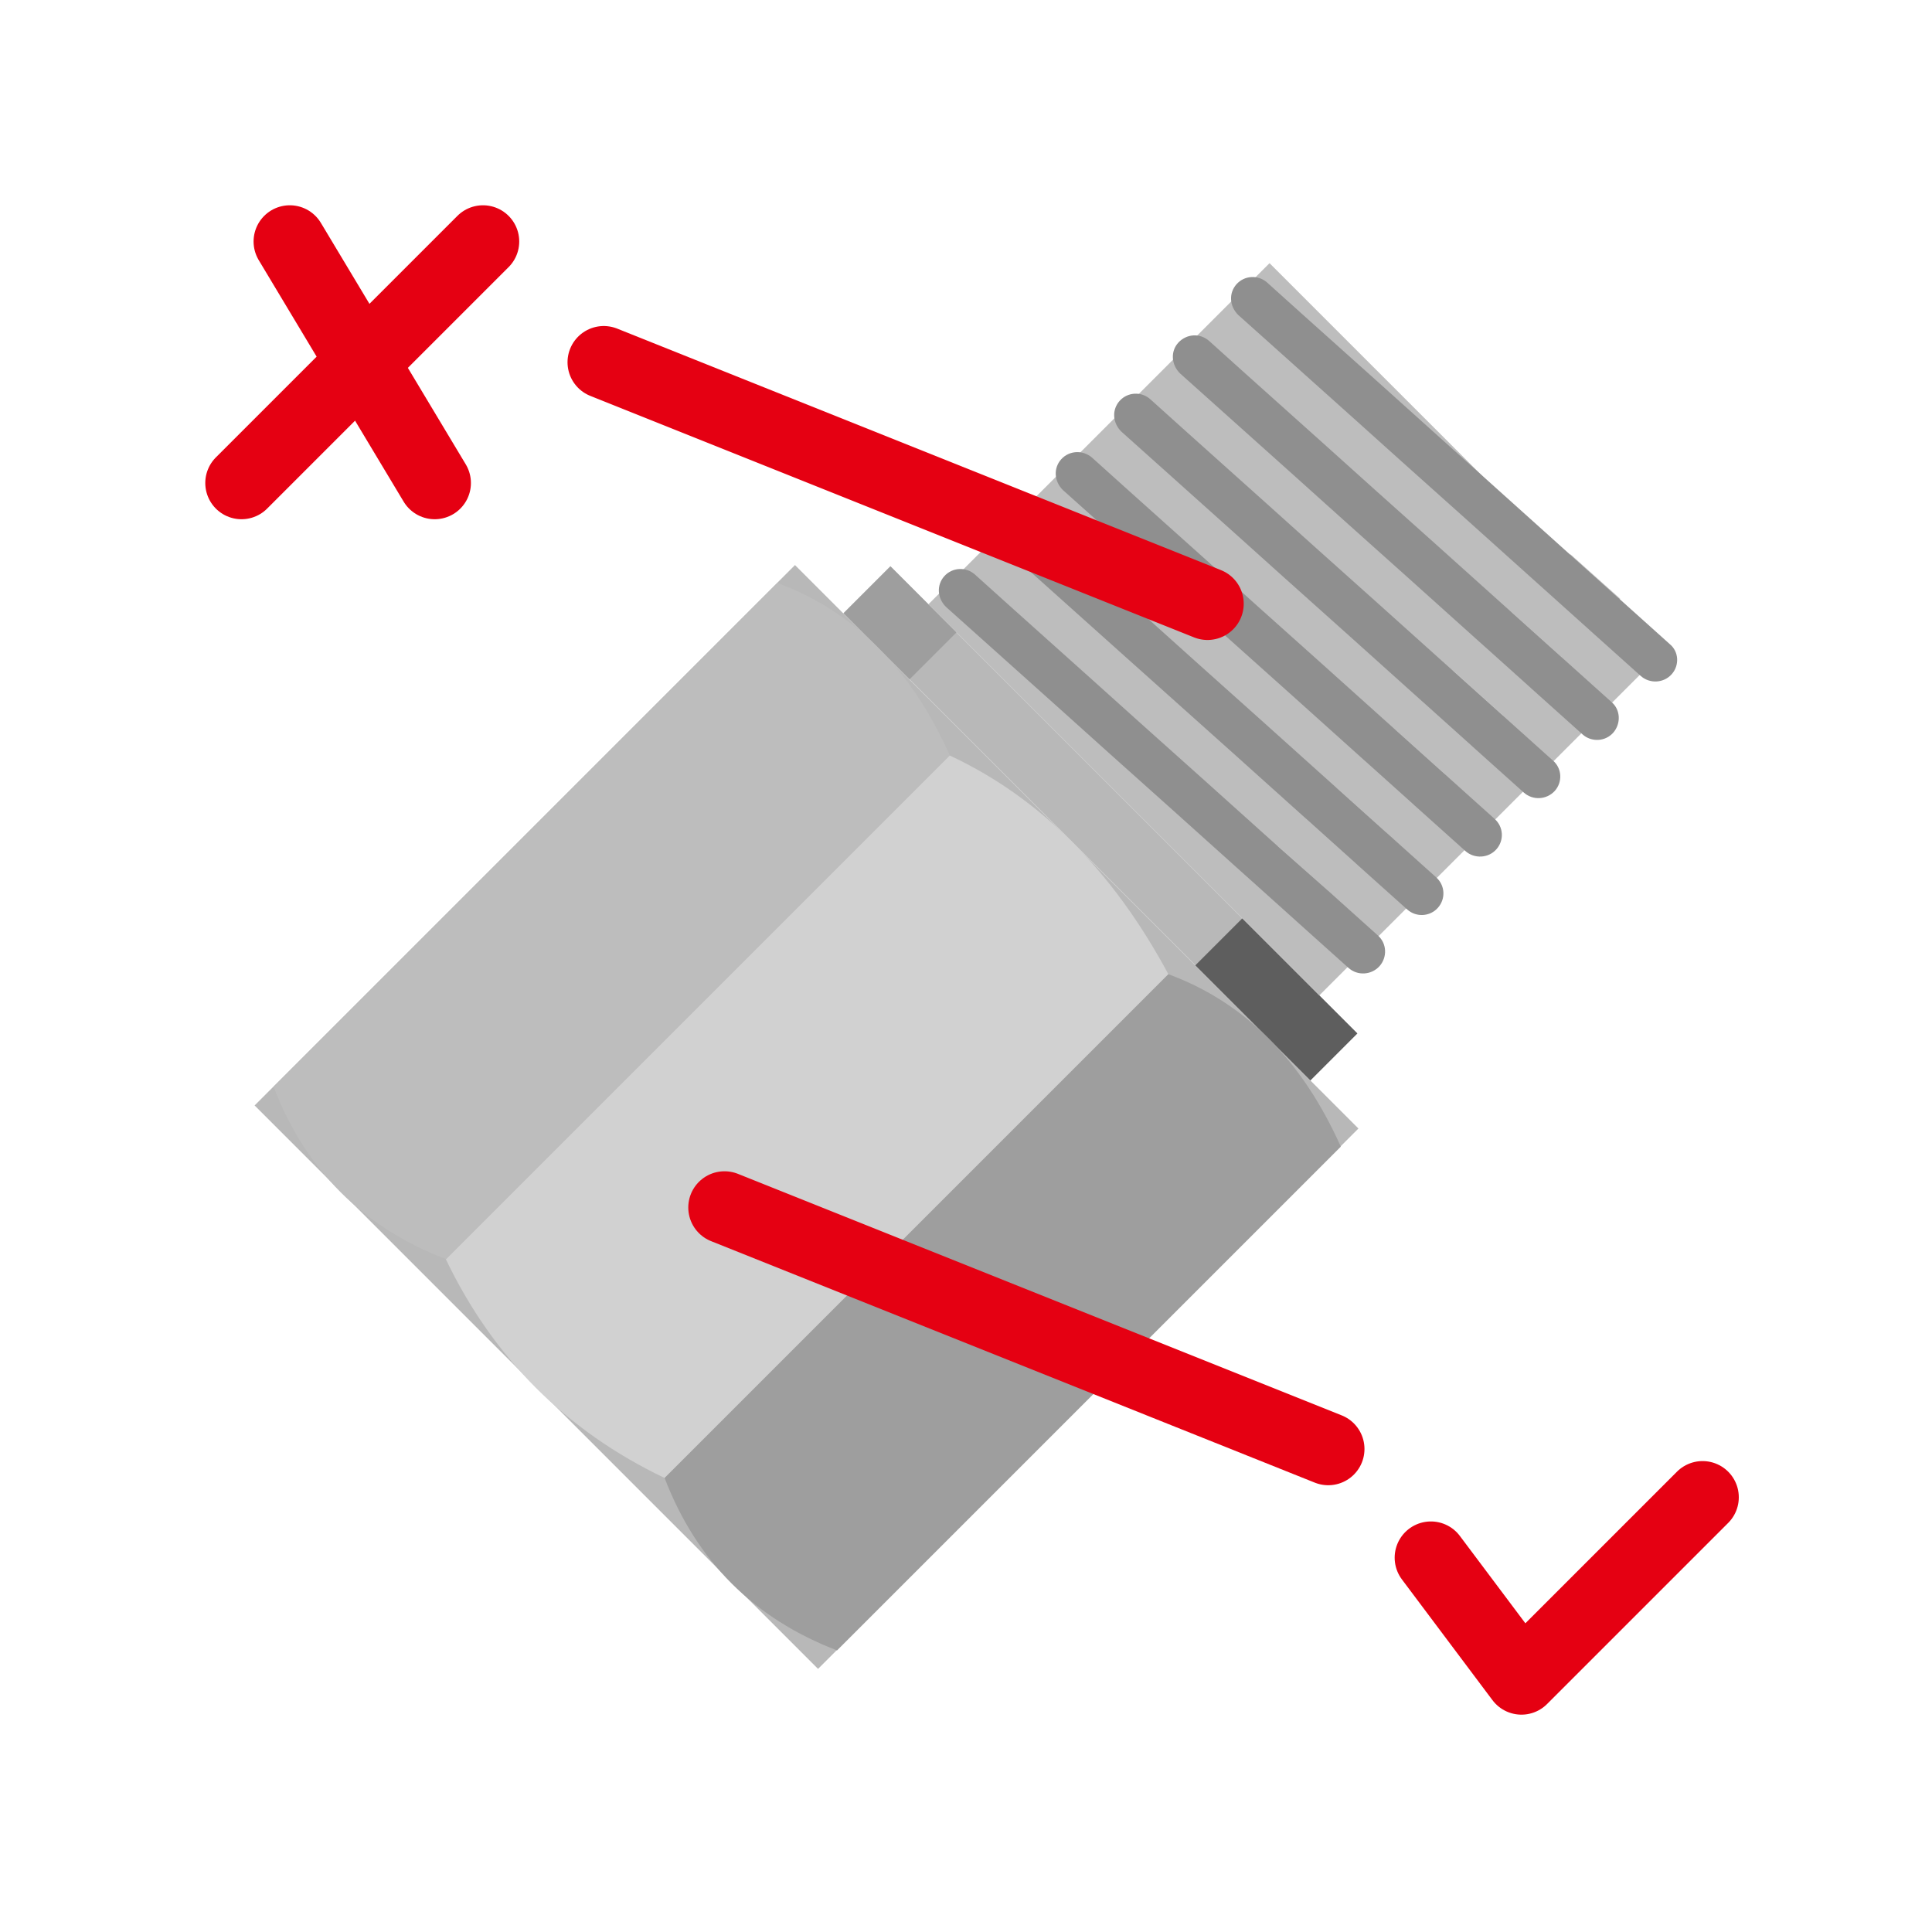 <?xml version="1.0" encoding="utf-8"?>
<!-- Generator: Adobe Illustrator 26.0.3, SVG Export Plug-In . SVG Version: 6.00 Build 0)  -->
<svg version="1.1" id="レイヤー_1" xmlns="http://www.w3.org/2000/svg" xmlns:xlink="http://www.w3.org/1999/xlink" x="0px"
	 y="0px" viewBox="0 0 80 80" style="enable-background:new 0 0 80 80;" xml:space="preserve">
<style type="text/css">
	.st0{fill:#B8B8B8;}
	.st1{fill:#9E9E9E;}
	.st2{fill:#5E5E5E;}
	.st3{fill:#D1D1D1;}
	.st4{fill:#BDBDBD;}
	.st5{fill:#C9C9C9;}
	.st6{fill:#8F8F8F;}
	
		.st7{fill-rule:evenodd;clip-rule:evenodd;fill:none;stroke:#E50012;stroke-width:3;stroke-linecap:round;stroke-linejoin:round;stroke-miterlimit:10;}
</style>
<g>
	<g>
		<g>
			
				<rect x="17.58" y="29.75" transform="matrix(0.707 -0.707 0.707 0.707 -22.92 37.17)" class="st0" width="31.65" height="33"/>
		</g>
	</g>
	<g>
		<g>
			<g>
				
					<rect x="44.2" y="20.42" transform="matrix(0.707 -0.707 0.707 0.707 -10.761 42.209)" class="st0" width="2.75" height="27.35"/>
			</g>
		</g>
		<g>
			<g>
				
					<rect x="35.9" y="23.85" transform="matrix(0.707 -0.707 0.707 0.707 -7.316 33.912)" class="st1" width="2.75" height="3.87"/>
			</g>
		</g>
		<g>
			<g>
				
					<rect x="51.48" y="38.01" transform="matrix(0.707 -0.707 0.707 0.707 -13.774 49.496)" class="st2" width="2.75" height="6.74"/>
			</g>
		</g>
	</g>
	<g>
		<g>
			<path class="st3" d="M27.52,61.2c-4.08-1.95-7.1-4.97-9.06-9.06l20.86-20.86c3.73,1.74,6.75,4.76,9.06,9.06L27.52,61.2z"/>
		</g>
	</g>
	<g>
		<g>
			<path class="st1" d="M34.66,68.34c-3.44-1.32-5.82-3.69-7.14-7.14l20.86-20.86c3.15,1.16,5.53,3.54,7.14,7.14L34.66,68.34z"/>
		</g>
	</g>
	<g>
		<g>
			<path class="st4" d="M18.47,52.14c-3.44-1.32-5.82-3.69-7.14-7.14l20.86-20.86c3.15,1.16,5.53,3.54,7.14,7.14L18.47,52.14z"/>
		</g>
	</g>
	<g>
		<g>
			<g>
				
					<rect x="43.62" y="14.6" transform="matrix(0.707 -0.707 0.707 0.707 -2.718 45.54)" class="st4" width="19.98" height="22.9"/>
			</g>
		</g>
	</g>
	<g>
		<g>
			<g>
				<polygon class="st5" points="67.09,24.79 65.81,26.07 63.75,24.22 65.03,22.95 				"/>
			</g>
		</g>
		<g>
			<g>
				<polygon class="st5" points="62.61,25.36 64.67,27.21 63.39,28.49 61.33,26.64 				"/>
			</g>
		</g>
		<g>
			<g>
				<polygon class="st5" points="60.19,27.78 62.25,29.63 60.97,30.91 58.91,29.06 				"/>
			</g>
		</g>
		<g>
			<g>
				<polygon class="st5" points="57.77,30.2 59.83,32.05 58.55,33.33 56.49,31.48 				"/>
			</g>
		</g>
		<g>
			<g>
				<polygon class="st5" points="55.35,32.62 57.41,34.47 56.14,35.75 54.07,33.9 				"/>
			</g>
		</g>
		<g>
			<g>
				<polygon class="st5" points="52.93,35.04 55,36.89 53.72,38.17 51.65,36.32 				"/>
			</g>
		</g>
	</g>
	<g>
		<g>
			<g>
				<path class="st6" d="M69.22,27.92c-0.33,0.37-0.91,0.4-1.28,0.07l-2.13-1.91l-2.06-1.85l-3.05-2.74l-2.66-2.38l-1.98-1.78
					l-3.36-3.01l-1.43-1.28c-0.37-0.37-0.39-0.91-0.07-1.27c0.33-0.37,0.9-0.4,1.27-0.07l1.5,1.35l3.36,3.01l1.98,1.78l1.86,1.67
					l3.85,3.46l2.06,1.85l2.06,1.85C69.52,26.98,69.55,27.55,69.22,27.92z"/>
			</g>
		</g>
	</g>
	<g>
		<g>
			<g>
				<path class="st6" d="M66.8,30.34c-0.33,0.37-0.9,0.4-1.27,0.07L63.4,28.5l-2.06-1.85l-3.05-2.74l-2.66-2.38l-1.98-1.78
					l-3.36-3.01l-1.43-1.28c-0.37-0.37-0.39-0.92-0.07-1.27c0.34-0.37,0.9-0.41,1.28-0.07l1.5,1.35l3.36,3.01l1.98,1.78l2.66,2.38
					l3.05,2.74l2.06,1.85l2.06,1.85C67.1,29.39,67.13,29.96,66.8,30.34z"/>
			</g>
		</g>
	</g>
	<g>
		<g>
			<g>
				<path class="st6" d="M64.38,32.75c-0.34,0.37-0.91,0.4-1.28,0.07l-2.13-1.91l-2.06-1.85l-3.05-2.74l-2.66-2.38l-1.98-1.78
					l-3.36-3.01l-1.43-1.28c-0.37-0.37-0.39-0.91-0.07-1.27c0.33-0.37,0.9-0.4,1.27-0.07l1.5,1.35l3.36,3.01l1.98,1.78l2.66,2.38
					l3.05,2.74l2.06,1.85l2.06,1.85C64.68,31.81,64.71,32.38,64.38,32.75z"/>
			</g>
		</g>
	</g>
	<g>
		<g>
			<g>
				<path class="st6" d="M61.96,35.17c-0.33,0.37-0.91,0.4-1.28,0.07l-2.13-1.91l-2.06-1.85l-3.05-2.74l-2.66-2.38l-1.98-1.78
					l-3.36-3.01l-1.43-1.28c-0.37-0.37-0.39-0.91-0.07-1.27c0.33-0.37,0.9-0.4,1.28-0.07l1.5,1.35l3.36,3.01l1.98,1.78l2.66,2.38
					l3.05,2.74l2.06,1.85l2.06,1.85C62.26,34.24,62.29,34.8,61.96,35.17z"/>
			</g>
		</g>
	</g>
	<g>
		<g>
			<g>
				<path class="st6" d="M59.54,37.59c-0.33,0.37-0.9,0.4-1.27,0.07l-2.13-1.91l-2.06-1.85l-3.05-2.74l-2.66-2.38L46.38,27
					l-3.36-3.01l-1.43-1.28c-0.37-0.37-0.39-0.92-0.07-1.27c0.34-0.37,0.9-0.41,1.28-0.07l1.5,1.35l3.36,3.01l1.98,1.78l2.66,2.38
					l3.05,2.74l2.06,1.85l2.06,1.85C59.84,36.66,59.87,37.22,59.54,37.59z"/>
			</g>
		</g>
	</g>
	<g>
		<g>
			<g>
				<path class="st6" d="M57.12,40.01c-0.34,0.37-0.91,0.4-1.28,0.07l-2.13-1.91l-2.06-1.85l-3.05-2.74l-2.66-2.38l-1.98-1.78
					l-3.36-3.01l-1.43-1.28c-0.37-0.37-0.39-0.91-0.07-1.27c0.33-0.37,0.9-0.4,1.27-0.07l1.5,1.35l3.36,3.01l1.98,1.78l2.66,2.38
					l3.05,2.74L55,36.89l2.06,1.85C57.43,39.07,57.45,39.64,57.12,40.01z"/>
			</g>
		</g>
	</g>
</g>
<g>
	<polyline class="st7" points="59.25,64.5 63,69.5 70.5,62 	"/>
	<line class="st7" x1="30" y1="50" x2="55" y2="60"/>
	<line class="st7" x1="50" y1="25" x2="25" y2="15"/>
	<line class="st7" x1="10" y1="20" x2="20" y2="10"/>
	<line class="st7" x1="12" y1="10" x2="18" y2="20"/>
</g>
</svg>

